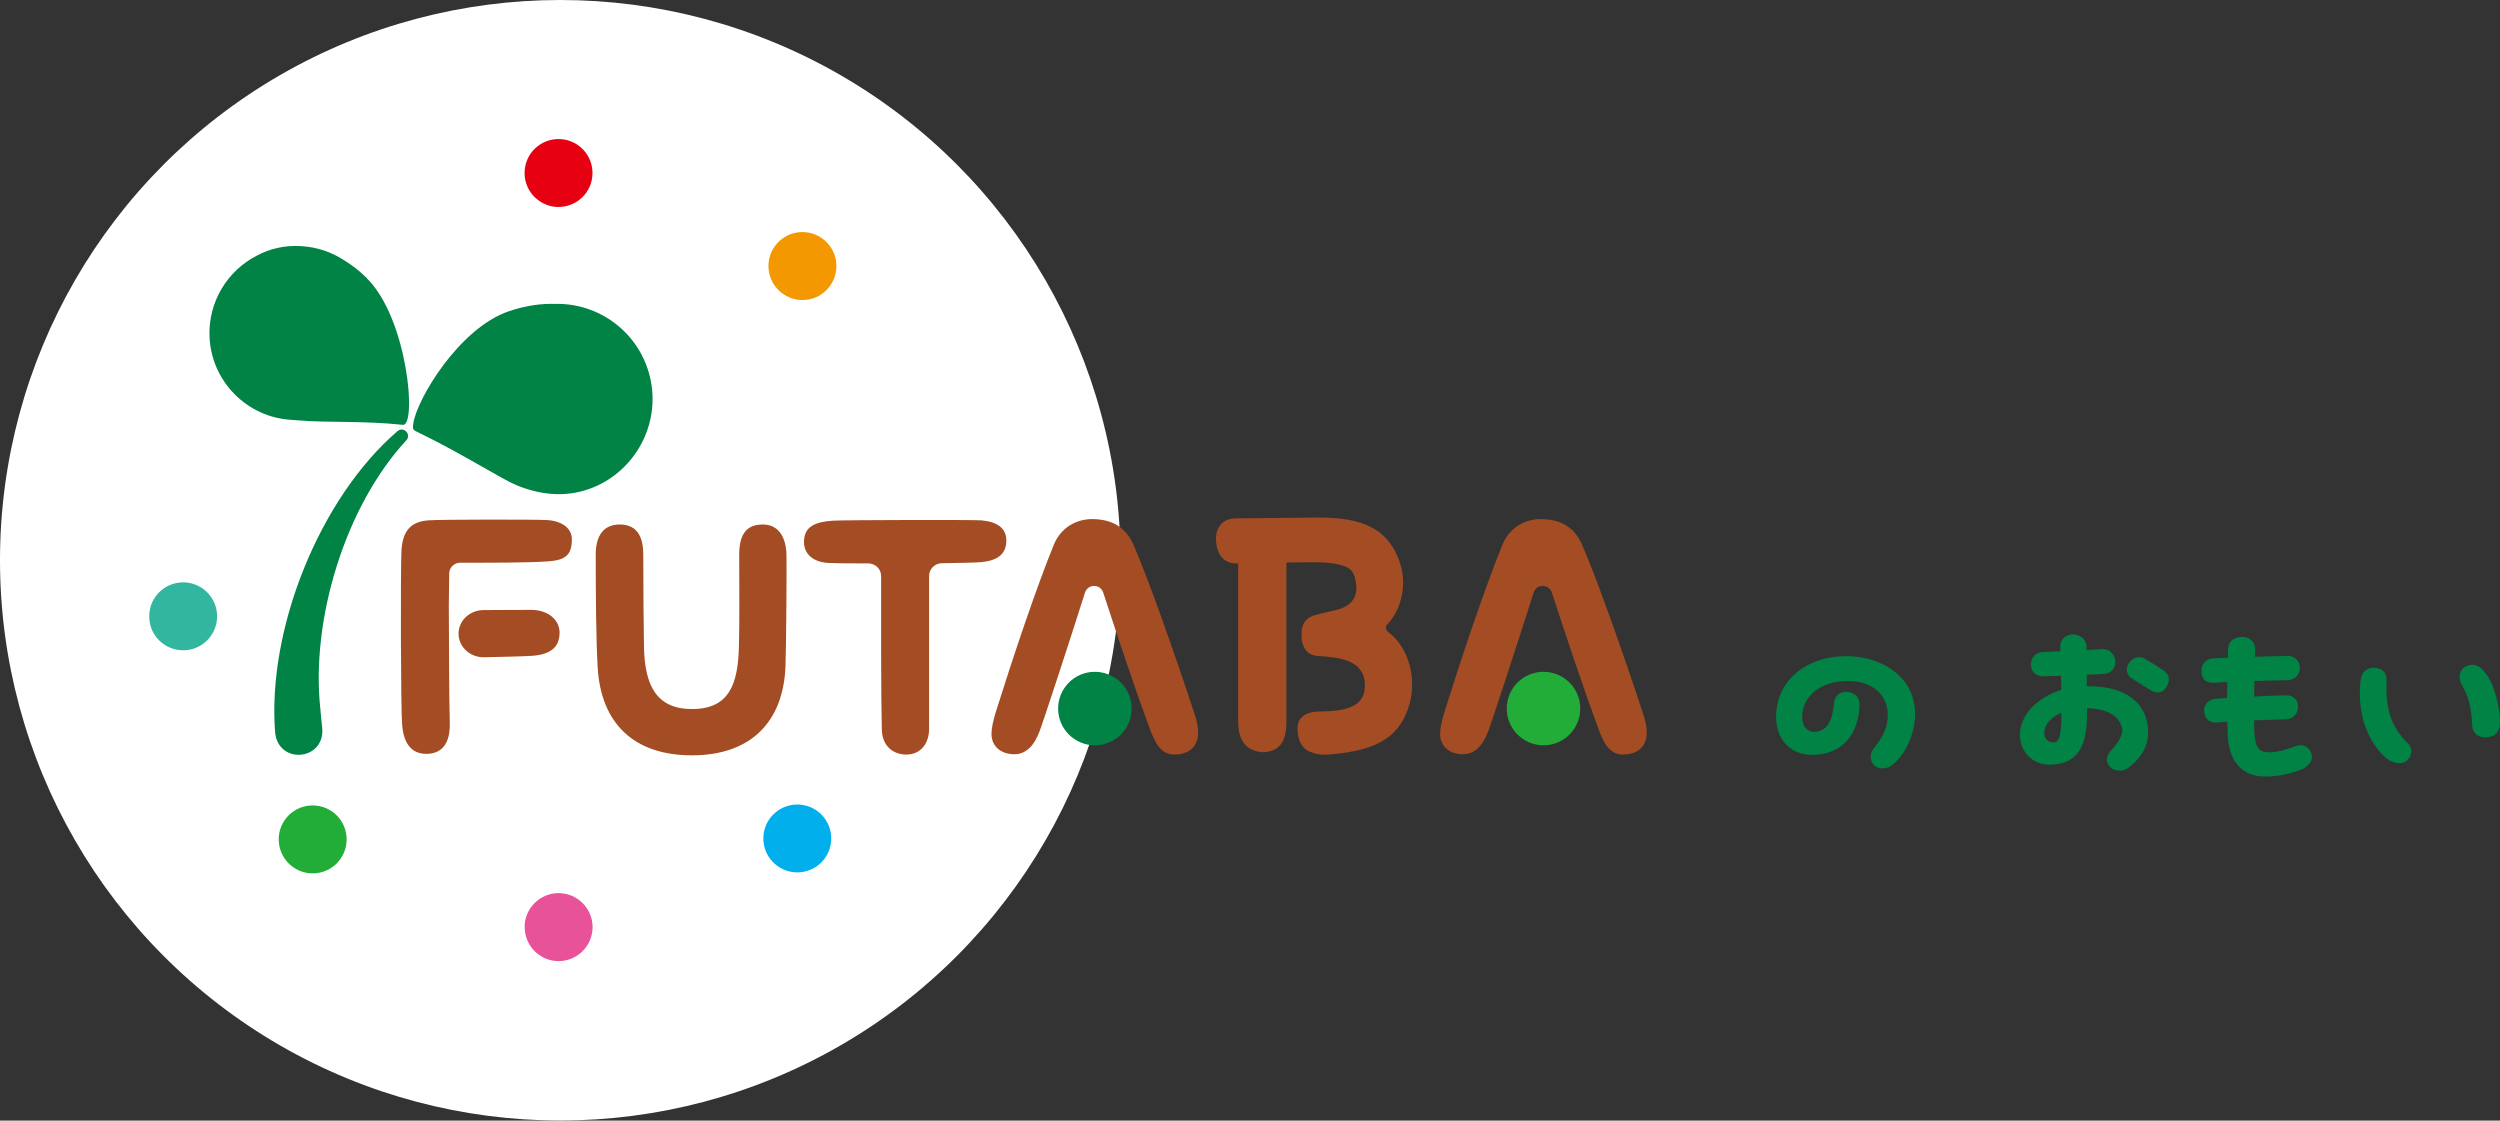 <?xml version="1.0" encoding="UTF-8"?>
<svg id="_レイヤー_2" data-name="レイヤー 2" xmlns="http://www.w3.org/2000/svg" viewBox="0 0 254.39 114.03">
  <rect x="0" y="0" width="254.39" height="114.03" fill="#333333" stroke="none"/>
  <defs>
    <style>
      .cls-1 {
        fill: #32b6a0;
      }

      .cls-1, .cls-2, .cls-3, .cls-4, .cls-5, .cls-6, .cls-7, .cls-8, .cls-9 {
        stroke-width: 0px;
      }

      .cls-2 {
        fill: #22ac38;
      }

      .cls-3 {
        fill: #00afec;
      }

      .cls-4 {
        fill: #a44c23;
      }

      .cls-5 {
        fill: #f39800;
      }

      .cls-6 {
        fill: #fff;
      }

      .cls-7 {
        fill: #e60012;
      }

      .cls-8 {
        fill: #e85298;
      }

      .cls-9 {
        fill: #008344;
      }
    </style>
  </defs>
  <g id="text">
    <g>
      <circle class="cls-6" cx="57.01" cy="57.01" r="57.01"/>
      <g>
        <g>
          <g>
            <path class="cls-4" d="M45.7,68.28c0,1.94.04,3.82.07,5.36.03,2.12-.89,3.07-2.39,3.07s-2.32-1.06-2.46-2.97c-.14-1.6-.17-15.67-.07-17.65.1-2.15,1.02-3,2.7-3.14,1.23-.1,11.2-.1,12.15-.03,1.47.1,2.49.82,2.49,1.95,0,1.57-.61,2.12-2.39,2.25-2.02.15-6.12.14-8.97.14-.61,0-1.11.48-1.12,1.09-.02.94-.03,2.05-.04,3.25l.03,6.68Z"/>
            <path class="cls-4" d="M60.82,67.95c-.17-2.83-.2-7.44-.2-11.54,0-1.95.85-3.04,2.42-3.04,2.01,0,2.42,1.54,2.42,3.17,0,3.48.03,6.93.07,9.29.07,3.89,1.26,6.32,4.88,6.32,3.82,0,4.68-2.56,4.78-6.35.07-2.73.03-5.67.03-9.36,0-2.08.75-3.07,2.39-3.07,1.54,0,2.36,1.16,2.42,3.07.03,1.3-.03,9.32-.1,11.3-.2,5.77-3.58,9.12-9.52,9.12s-9.25-3.28-9.59-8.91Z"/>
            <path class="cls-4" d="M99.97,57.19c-.46.06-2.07.09-4.14.12-.71.01-1.29.59-1.29,1.3v15.58c0,1.33-.75,2.59-2.32,2.59-1.36,0-2.46-.89-2.49-2.56-.09-3.66-.07-11.03-.07-15.6,0-.72-.59-1.29-1.31-1.29-2,.01-3.58-.02-4.12-.05-1.5-.1-2.42-.92-2.42-2.12,0-1.43.89-2.05,2.97-2.18,1.09-.07,14.27-.1,15.09-.03,1.64.14,2.53.82,2.53,2.05s-.72,2.01-2.42,2.18Z"/>
            <path class="cls-4" d="M105.77,74.43c-.48,1.33-1.3,2.32-2.56,2.32s-2.32-.72-2.32-2.08c0-.58.17-1.33.44-2.22,1.71-5.46,4.1-12.6,5.91-17.04.72-1.74,2.29-2.59,3.89-2.59,2.08,0,3.45.89,4.2,2.59,1.5,3.45,3.96,10.38,6.25,17.31.2.61.34,1.26.34,1.81,0,1.57-1.09,2.25-2.42,2.25-1.43,0-1.98-1.26-2.49-2.59-1.33-3.58-3.25-9.27-4.75-13.89-.29-.91-1.58-.9-1.86.01-1.56,4.95-4.37,13.5-4.62,14.12Z"/>
            <circle class="cls-9" cx="111.41" cy="72.1" r="3.74"/>
            <path class="cls-4" d="M151.42,74.43c-.48,1.33-1.3,2.32-2.56,2.32s-2.32-.72-2.32-2.08c0-.58.17-1.33.44-2.22,1.71-5.46,4.1-12.6,5.91-17.04.72-1.74,2.29-2.59,3.89-2.59,2.08,0,3.45.89,4.2,2.59,1.5,3.45,3.96,10.38,6.25,17.31.2.61.34,1.26.34,1.81,0,1.57-1.09,2.25-2.42,2.25-1.43,0-1.98-1.26-2.49-2.59-1.33-3.58-3.25-9.27-4.75-13.89-.29-.91-1.58-.9-1.86.01-1.56,4.95-4.37,13.5-4.62,14.12Z"/>
            <circle class="cls-2" cx="157.06" cy="72.1" r="3.74"/>
            <path class="cls-4" d="M46.66,64.48c0-1.32,1.13-2.39,2.53-2.4,1.92-.02,3.91-.02,4.87-.02,1.74,0,2.88,1.04,2.88,2.3,0,1.37-.75,2.22-2.76,2.37-.69.05-2.78.11-4.92.15-1.43.03-2.6-1.06-2.6-2.4h0Z"/>
            <path class="cls-4" d="M141.27,64.31c-.25-.18-.34-.53-.12-.76,1-1.03,1.63-2.6,1.63-4.3,0-.79-.17-1.61-.48-2.42-1.19-3-3.62-4.17-8.09-4.17-.22,0-8.33.08-8.56.09-.98.02-1.86.65-1.91,1.93,0,0-.19,2.7,2.13,2.65.02,0,.06,0,.12,0v16.07c0,2.01.83,2.98,2.42,3.14h.13c1.64-.07,2.36-1.06,2.36-3.07v-16.23c1.35-.02,2.62-.03,3.29-.02,1.62.02,3.06.32,3.45,1.01.29.53.38,1.2.38,1.61,0,1.13-.67,1.98-2.44,2.32-.83.17-1.17.27-1.8.44-1.35.36-1.33,1.63-1.33,1.63v.76s.05,1.71,1.73,1.77c.56.02.81.04,1.56.15,2.39.31,3.35,1.5,3.11,3.31-.23,1.67-1.87,2.16-4.59,2.18-.99,0-2.13.35-2.22,1.53,0,0-.18,1.91,1.16,2.52.94.43,1.76.35,2.13.32,5.09-.41,7.2-1.98,8.09-5.12.2-.65.27-1.33.27-2.01,0-2.19-.95-4.24-2.43-5.32Z"/>
          </g>
          <g>
            <path class="cls-7" d="M53.38,17.53c.04-1.91,1.62-3.42,3.53-3.38h0c1.91.04,3.42,1.62,3.38,3.53h0c-.04,1.91-1.62,3.42-3.53,3.38h0c-.42,0-.82-.09-1.18-.24h0c-1.31-.51-2.23-1.8-2.2-3.29Z"/>
            <path class="cls-5" d="M79.38,29.67c-1.44-1.25-1.59-3.44-.33-4.88h0c1.26-1.43,3.44-1.58,4.88-.32h0c1.44,1.26,1.58,3.44.32,4.88h0c-.98,1.13-2.54,1.46-3.85.94h0c-.36-.14-.71-.35-1.02-.62Z"/>
            <path class="cls-8" d="M53.38,94.35c0-1.91,1.54-3.46,3.45-3.47h0c1.91,0,3.46,1.54,3.47,3.45h0c0,1.91-1.54,3.46-3.45,3.47h0c-1.91,0-3.45-1.54-3.46-3.45Z"/>
            <path class="cls-2" d="M29.6,88.06h0c-1.46-1.22-1.66-3.4-.44-4.86h0c1.22-1.47,3.41-1.66,4.87-.44h0c1.47,1.22,1.66,3.4.44,4.87h0c-.68.82-1.67,1.24-2.65,1.24h0c-.78,0-1.57-.26-2.21-.8Z"/>
            <path class="cls-3" d="M78.49,87.55c-1.23-1.46-1.05-3.64.41-4.87h0c1.46-1.23,3.64-1.05,4.87.41h0c1.23,1.46,1.04,3.64-.41,4.87h0c-.65.54-1.44.81-2.23.81h0c-.98,0-1.96-.41-2.64-1.23Z"/>
            <path class="cls-1" d="M15.24,63.32c-.34-1.88.91-3.67,2.79-4.01h0c1.88-.33,3.67.91,4.01,2.8h0c.33,1.88-.91,3.67-2.8,4.01h0c-.2.04-.41.05-.61.05h0c-1.64,0-3.1-1.17-3.4-2.85Z"/>
          </g>
          <g>
            <path class="cls-9" d="M28,74.58c-.85-10.47,4.49-23.87,12.46-30.72.62-.51,1.44.35.88.95-6.24,6.74-9.73,18.29-8.74,27.36.05.51.13,1.46.19,1.93.28,3.27-4.41,3.75-4.79.48h0Z"/>
            <g>
              <path class="cls-9" d="M37.34,28.31c-.75-.74-1.52-1.34-2.3-1.81-1.27-.84-2.77-1.36-4.37-1.45-1.65-.12-3.22.25-4.55.97-2.98,1.53-4.95,4.7-4.8,8.26.2,4.56,3.83,8.17,8.28,8.44.28.02.55.03.83.06,2.86.25,6.57.02,10.56.45,1.45.15.5-10.82-3.66-14.91Z"/>
              <path class="cls-9" d="M56.67,30.93c-1.51-.07-3.15.15-4.89.74-5.09,1.74-9.36,8.97-9.72,11.39-.11.73-.01.69.6.99,4.36,2.12,8.43,4.72,9.89,5.32,2.28.94,4.86,1.31,7.47.36,4.32-1.57,6.98-6.05,6.27-10.6-.76-4.85-4.94-8.24-9.63-8.21Z"/>
            </g>
          </g>
        </g>
        <g>
          <path class="cls-9" d="M190.6,76.25c.62-.79,1.21-1.61,1.4-2.59.53-2.63-1.23-4.37-3.97-4.37-2.91,0-4.69,1.7-4.65,3.71.02.95.57,1.53,1.32,1.47,1.15-.09,1.74-.93,1.93-2.99.06-.68.62-1.13,1.32-1.08.62.04,1.27.44,1.27,1.21-.04,3.14-1.8,5.2-4.82,5.2-2.21,0-3.67-1.55-3.67-3.86,0-3.59,2.93-6.18,7.2-6.18,2.31,0,4.8.95,6.05,2.84.62.93.89,1.99.89,3.04,0,2.16-1.08,4.27-2.42,5.26-.25.17-.57.28-.89.28-.28,0-.57-.08-.81-.28-.42-.38-.57-1.13-.15-1.66Z"/>
          <path class="cls-9" d="M218.59,74.49c0,1.38-.66,2.67-2.15,3.72-.19.13-.45.21-.72.21-.43,0-.89-.17-1.12-.51-.42-.59-.19-1.13.34-1.7.81-.89,1.13-1.63.98-2.17-.3-1.08-1.23-1.89-3.55-1.98v.59c0,3.12-.83,5.16-3.84,5.16-1.68,0-2.99-1.3-2.99-3.02,0-2.04,1.76-3.82,4.2-4.59,0-.47-.02-.96-.02-1.44l-1.78.06c-.68.02-1.25-.43-1.29-1.12s.47-1.3,1.13-1.34c.59-.04,1.23-.06,1.87-.09v-.51c-.02-.66.55-1.21,1.27-1.21s1.4.53,1.4,1.21v.38c.59-.04,1.17-.06,1.68-.09.66-.04,1.23.59,1.25,1.27.02.66-.45,1.21-1.13,1.25-.57.04-1.17.06-1.78.09v1.17c3.95-.06,6.24,1.7,6.24,4.69ZM209.76,72.51c-.98.44-1.74,1.15-1.74,2.1,0,.6.42.93.93.93s.81-.4.81-3.02ZM220.69,69.14c0,.28-.11.57-.3.85-.32.45-.79.68-1.51.26-.72-.42-1.38-.83-2.02-1.27-.6-.42-.49-1.12-.26-1.47.4-.64,1.12-.81,1.68-.47.68.4,1.46.89,1.97,1.25.3.23.45.53.45.85Z"/>
          <path class="cls-9" d="M235.26,76.99c0,.59-.53,1.08-1.04,1.29-1.15.47-2.44.74-3.76.74-2.4,0-3.69-1.66-3.78-4.31-.02-.38-.02-.81-.04-1.27-.36.02-.74.06-1.15.08-.62.04-1.13-.34-1.21-1.15-.06-.66.51-1.23,1.17-1.27.44-.02.81-.04,1.17-.08.02-.53.02-1.08.02-1.63-.42.02-.85.06-1.29.08-.95.06-1.34-.38-1.34-1.25,0-.78.62-1.21,1.25-1.23l1.44-.06c0-.32.02-.6.02-.89.02-.64.45-1.23,1.44-1.23.87,0,1.34.64,1.32,1.3,0,.23-.02.47-.02.72,1.13-.04,2.29-.06,3.44-.08.62,0,1.17.6,1.13,1.27-.04.66-.57,1.17-1.19,1.19-1.19.02-2.33.06-3.44.08-.02.53-.02,1.06-.02,1.59.93-.06,1.89-.09,3.21-.13.76-.02,1.29.45,1.25,1.23-.04.66-.53,1.19-1.15,1.21-1.36.04-2.36.08-3.31.11v.74c.04,2.31.57,2.51,1.66,2.51.66,0,1.59-.26,2.61-.64.4-.15,1.1-.17,1.49.62.08.15.11.3.11.45Z"/>
          <path class="cls-9" d="M244.14,77.65c-.47,0-1.02-.23-1.38-.55-1.93-1.74-2.63-4.25-2.63-6.52,0-.47.02-.93.08-1.36.11-.83.59-1.25,1.29-1.27.95-.02,1.38.53,1.34,1.29-.06,2.57.21,4.46,2.23,6.47.43.42.36,1.15-.04,1.59-.23.25-.55.36-.89.36ZM251.55,73.75c-.04-1.51-.34-2.85-.95-3.88s-.23-1.8.3-2.06c.25-.11.45-.17.66-.17.51,0,.95.32,1.4.91.85,1.1,1.42,3.37,1.42,4.92,0,.85-.34,1.47-1.3,1.55-1,.08-1.51-.51-1.53-1.27Z"/>
        </g>
      </g>
    </g>
  </g>
</svg>